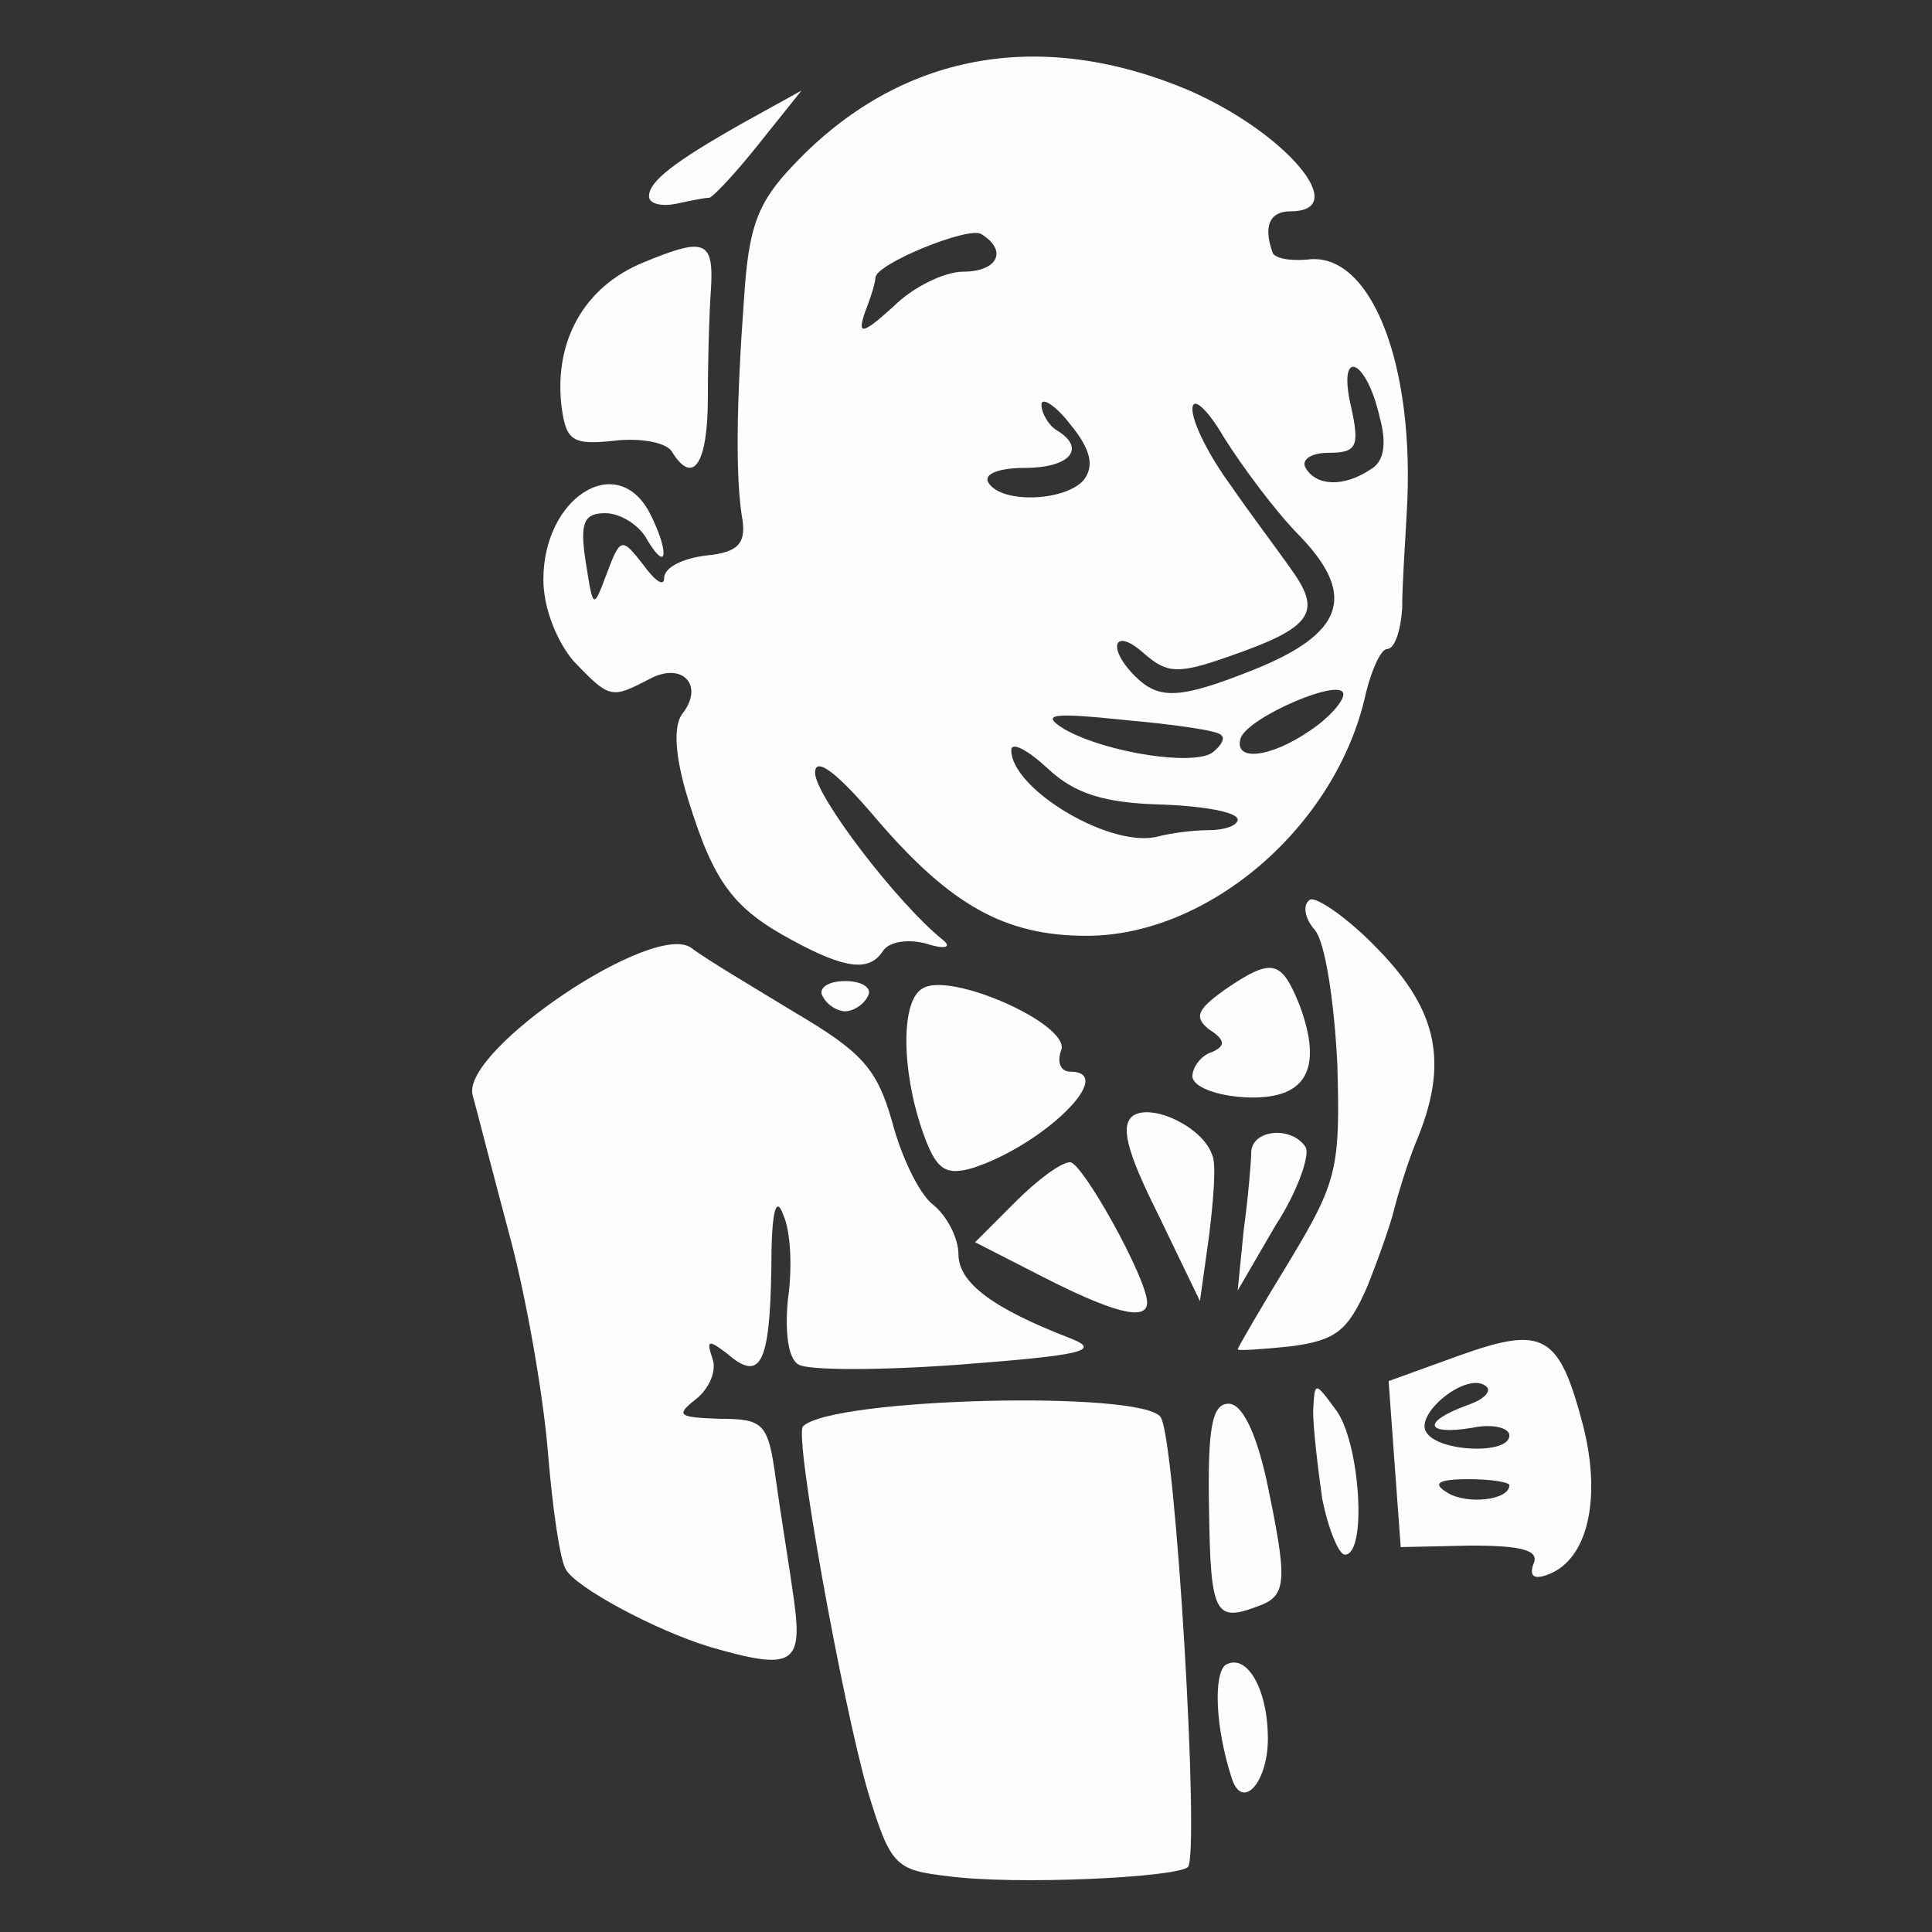 <svg xmlns="http://www.w3.org/2000/svg" viewBox="0 0 128 128"><rect x="0" y="0" width="128" height="128" fill="#333333" stroke="none"/><g fill="#fdfdfd"><path d="M62.8 124.3c-3.5-.402-3.8-.698-5.3-5.6-1.7-5.9-4.898-23.598-4.3-24.2 1.902-1.898 22.6-2.398 23.698-.602 1 1.5 2.602 29 1.801 29.801-.8.7-11.5 1.2-15.898.602zm0 0M81.602 117.8c-1.102-3.402-1.204-6.902-.403-7.5 1.403-.8 2.801 1.598 2.801 4.9 0 2.902-1.7 4.8-2.398 2.6zm0 0"/><path d="M47 109.102c-3.602-1.102-8.8-3.903-9.5-5.102-.398-.602-.898-4.102-1.2-7.8-.3-3.7-1.402-10.098-2.5-14.2-1.1-4.102-2.198-8.398-2.5-9.5-.6-3 12-11.5 14.5-9.7.9.7 4.098 2.598 6.9 4.302 4.402 2.597 5.402 3.699 6.402 7.199.597 2.3 1.796 4.8 2.699 5.5.898.699 1.699 2.199 1.699 3.3C63.5 85 65.8 86.7 71 88.7c2 .801.5 1.102-7.3 1.7-5.302.402-10.2.402-10.802 0-.699-.399-.898-2.2-.699-4.297.301-2 .2-4.5-.3-5.602-.5-1.398-.797-.2-.797 3.602-.102 6.199-.704 7.5-2.903 5.597-1.3-1-1.398-.898-1 .301.301.8-.199 2-1.097 2.7-1.403 1.1-1.102 1.198 1.597 1.3 2.903 0 3.2.3 3.7 4 .3 2.2.902 5.8 1.203 8 .597 4.3-.102 4.7-5.602 3.102zm0 0M80.102 100c-.102-5.398.199-7 1.296-7 .903 0 1.801 1.898 2.5 5 1.403 6.7 1.403 7.7-.5 8.398C80.5 107.5 80.2 107 80.102 100zm0 0M101.602 103.602c.398-.903-.801-1.204-4.204-1.204l-4.597.102-.403-5.5L92 91.5l4.7-1.7c5.6-2 6.6-1.402 8.198 4.7 1.204 4.8.301 8.8-2.296 9.8-1 .4-1.301.098-1-.698zM100 98.398c0-.199-1.2-.398-2.7-.398-2.1 0-2.402.3-1.402.898 1.301.801 4.102.5 4.102-.5zm0-3.296c0-.5-1.102-.801-2.5-.5-3.102.5-3.3-.403-.3-1.5 1.198-.403 1.698-1 1.198-1.301-1.296-.903-4.699 1.898-3.898 3.097.8 1.301 5.5 1.5 5.5.204zm0 0M87.602 99.3C87.3 97.2 87 94.603 87 93.5c.102-2 .102-2 1.5-.102 1.602 2.102 2.102 9.602.602 9.602-.403 0-1.102-1.7-1.5-3.7zm0 0M82 89.398c0-.097 1.5-2.699 3.398-5.796 3.204-5.301 3.403-6.204 3.204-13.102-.204-4.102-.801-8.102-1.5-8.898-.704-.801-.801-1.704-.301-2 .398-.204 2.5 1.199 4.5 3.296C95.3 67 96 70.5 93.8 75.7c-.602 1.5-1.2 3.5-1.403 4.301-.199.898-1 3.2-1.796 5.2-1.301 3-2.102 3.6-5.102 4-1.898.198-3.5.3-3.5.198zm0 0"/><path d="M69.102 84.602l-4.5-2.301 2.699-2.7C68.699 78.2 70.3 77 70.898 77 71.7 77 76 84.7 76 86.3c0 1.302-2.398.598-6.898-1.698zm0 0M76.7 80.398c-2.098-4.199-2.5-5.898-1.598-6.5 1.296-.796 4.597.801 5.199 2.602.3.5.097 3-.2 5.398L79.5 86.2zm0 0M82.398 81.5c.301-2.2.5-4.602.5-5.2.102-1.5 2.704-1.698 3.602-.3.3.5-.5 2.898-2 5.2L82 85.5zm0 0M61.102 74.898c-1.403-4.097-1.403-8.597 0-9.398 1.796-1.2 9.898 2.398 9.199 4.102-.301.796 0 1.398.597 1.398 3.204 0-1.796 4.898-6.5 6.398-1.796.5-2.398.102-3.296-2.5zm0 0M79 71.3c0-.6.602-1.402 1.3-1.6.9-.4.9-.802-.198-1.5-1-.802-.801-1.302 1-2.598 3.199-2.204 3.796-2 5 1 1.597 4.296.398 6.296-3.602 6.097-1.898-.097-3.5-.699-3.5-1.398zm0 0M54.5 66c-.3-.5.3-1 1.5-1s1.8.5 1.5 1c-.3.602-1 1-1.5 1s-1.2-.398-1.5-1zm0 0M52.5 62.3c-3.898-2.1-5.2-3.8-6.898-9.3-.903-2.898-1-4.898-.403-5.7 1.5-1.902 0-3.5-2.199-2.3-2.5 1.3-2.602 1.3-5-1.2-1.102-1.3-2-3.5-2-5.402 0-5.398 4.8-8.5 7-4.5 1.3 2.5 1.3 4.204-.102 1.903-.5-1-1.796-1.801-2.796-1.801-1.403 0-1.704.602-1.301 3.2.5 3.198.5 3.198 1.398.8.903-2.398 1-2.398 2.403-.602.796 1.102 1.398 1.5 1.398.903 0-.7 1.2-1.301 2.8-1.5 2.098-.2 2.598-.801 2.4-2.301-.5-2.8-.4-8 .1-14.8.302-4.7.9-6.302 3.302-8.802C59.602 3.5 68.898 1.801 78.8 6c6.398 2.8 10.8 8 6.699 8-1.398 0-1.8 1-1.2 2.7.098.402 1.098.6 2.302.5 4.199-.598 7.199 6.902 6.597 16.8-.097 1.898-.3 4.7-.3 6.3-.098 1.5-.5 2.7-1 2.7-.399 0-1 1.3-1.399 2.898C88.602 54.7 80.102 62 72 62c-5.398 0-9-2-13.898-7.7C55.398 51.103 54 50.103 54 51.2c0 1.5 5.398 8.6 8.5 11.1.602.5 0 .598-1.2.2-1.198-.3-2.402-.102-2.8.5-.898 1.398-2.5 1.2-6-.7zM80.102 55c1 0 1.898-.3 1.898-.7 0-.5-2.3-.902-5.102-1-3.699-.1-5.699-.698-7.5-2.402C68.102 49.7 67 49.102 67 49.7c0 2.602 6.7 6.602 9.8 5.7.802-.2 2.2-.399 3.302-.399zm.796-6.3c-.199-.302-3.097-.7-6.398-1-4.8-.5-5.602-.4-4 .6 2.8 1.598 8.8 2.5 9.898 1.5.5-.402.801-.902.5-1.1zm5.903-.302C88 47.602 89 46.5 89 46c0-1.2-6.3 1.5-6.8 2.898-.5 1.602 2 1.301 4.6-.5zm-3.801-4c6-2.398 6.898-4.898 3.2-8.796-1.7-1.704-3.9-4.704-5.098-6.602C80 27.102 79 26.2 79 27.102c0 .898 1.102 3.097 2.5 5C82.8 34 84.7 36.5 85.602 37.8c2 2.8 1.296 3.8-4.204 5.699-3.398 1.2-4.097 1.102-5.597-.2-2-1.8-2.5-.402-.602 1.5 1.602 1.598 3 1.5 7.801-.402zM71.8 31.801c.7-.903.5-2-.902-3.7-1-1.3-1.898-1.8-1.898-1.3 0 .597.5 1.398 1 1.699 2 1.2.898 2.5-2.102 2.5-1.699 0-2.796.398-2.398 1 .898 1.398 5.102 1.2 6.3-.2zm19-.7c.9-.5 1.098-1.703.598-3.5C90.5 23.7 88.602 23 89.5 26.899 90.102 29.602 89.898 30 88 30c-1.2 0-1.8.5-1.5 1 .7 1.2 2.5 1.3 4.3.102zM63.8 18c2.302 0 3-1.398 1.2-2.5-.898-.5-7 2-7 2.898 0 .301-.3 1.301-.7 2.301-.5 1.5-.198 1.5 1.9-.398C60.5 19 62.601 18 63.8 18zm0 0"/><path d="M44.5 29.898c-.398-.597-2.102-.898-3.8-.699-2.802.301-3.2 0-3.5-2.3-.5-4.297 1.5-7.899 5.402-9.5 4.097-1.7 4.699-1.5 4.5 1.8-.102 1.301-.204 4.403-.204 7.102 0 4.5-1 5.898-2.398 3.597zm0 0M43 13c0-1 1.7-2.3 6.3-4.898L53.103 6 50.3 9.5c-1.5 1.898-3 3.5-3.301 3.602-.3 0-1.3.199-2.2.398-1 .2-1.8 0-1.8-.5zm0 0"/></g></svg>